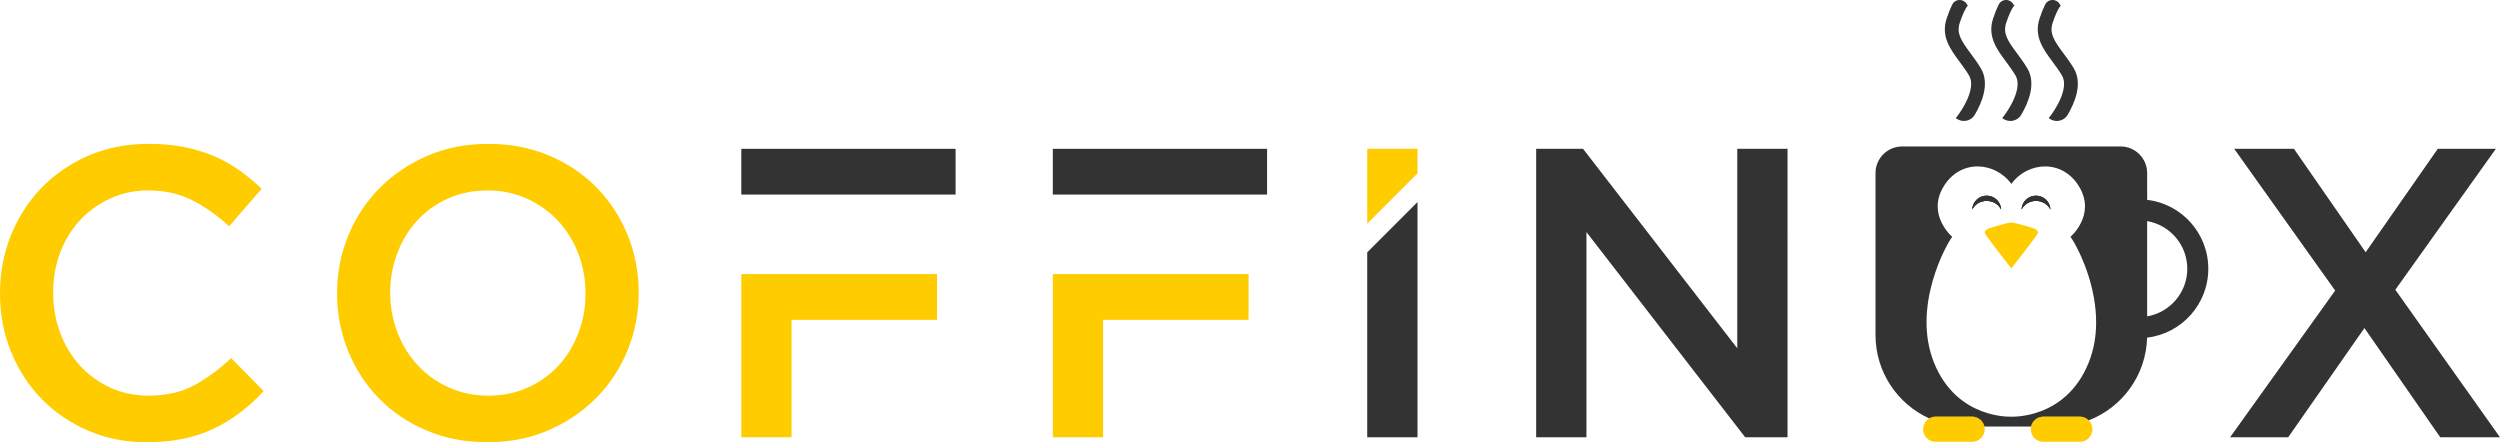 <?xml version="1.0" encoding="UTF-8" standalone="no"?>
<!-- Created with Inkscape (http://www.inkscape.org/) -->

<svg
   version="1.1"
   id="svg1"
   width="634.24"
   height="112.187"
   viewBox="0 0 634.24 112.187"
   sodipodi:docname="logo.svg"
   inkscape:version="1.3 (0e150ed6c4, 2023-07-21)"
   xmlns:inkscape="http://www.inkscape.org/namespaces/inkscape"
   xmlns:sodipodi="http://sodipodi.sourceforge.net/DTD/sodipodi-0.dtd"
   xmlns="http://www.w3.org/2000/svg"
   xmlns:svg="http://www.w3.org/2000/svg">
  <defs
     id="defs1" />
  <sodipodi:namedview
     id="namedview1"
     pagecolor="#ffffff"
     bordercolor="#999999"
     borderopacity="1"
     inkscape:showpageshadow="0"
     inkscape:pageopacity="0"
     inkscape:pagecheckerboard="0"
     inkscape:deskcolor="#d1d1d1"
     inkscape:zoom="0.9523209"
     inkscape:cx="324.47046"
     inkscape:cy="198.98755"
     inkscape:window-width="918"
     inkscape:window-height="1052"
     inkscape:window-x="2918"
     inkscape:window-y="24"
     inkscape:window-maximized="1"
     inkscape:current-layer="g1" />
  <g
     id="g1"
     inkscape:groupmode="layer"
     inkscape:label="1">
    <path
       id="path2"
       d="m 60.999,104.608 c -2.057,1.568 -4.27,2.927 -6.639,4.077 -2.37,1.15 -4.965,2.022 -7.788,2.614 -2.822,0.591 -5.942,0.889 -9.356,0.889 -5.368,0 -10.315,-0.977 -14.845,-2.927 -4.531,-1.95 -8.451,-4.616 -11.76,-7.997 C 7.3,97.883 4.704,93.892 2.822,89.292 0.941,84.693 0,79.745 0,74.448 0,69.221 0.923,64.307 2.77,59.707 c 1.846,-4.599 4.443,-8.624 7.788,-12.074 3.345,-3.45 7.318,-6.168 11.918,-8.154 4.6,-1.986 9.687,-2.979 15.263,-2.979 3.345,0 6.393,0.279 9.147,0.836 2.753,0.558 5.279,1.343 7.579,2.353 2.3,1.011 4.425,2.213 6.377,3.606 1.95,1.395 3.798,2.927 5.541,4.6 l -8.259,9.513 c -2.927,-2.718 -6.029,-4.913 -9.304,-6.586 -3.277,-1.673 -7.004,-2.509 -11.185,-2.509 -3.486,0 -6.708,0.68 -9.67,2.039 -2.962,1.359 -5.524,3.207 -7.683,5.541 -2.161,2.336 -3.834,5.07 -5.018,8.206 -1.185,3.136 -1.777,6.518 -1.777,10.141 0,3.624 0.592,7.022 1.777,10.193 1.184,3.172 2.857,5.942 5.018,8.31 2.159,2.371 4.721,4.234 7.683,5.593 2.962,1.359 6.184,2.039 9.67,2.039 4.459,0 8.293,-0.853 11.499,-2.561 3.205,-1.707 6.377,-4.025 9.513,-6.952 l 8.259,8.363 c -1.882,2.022 -3.852,3.816 -5.907,5.384"
       style="fill:#ffcc00;fill-opacity:1;fill-rule:nonzero;stroke:none;stroke-width:0.133" />
    <path
       id="path3"
       d="m 146.721,64.36 c -1.22,-3.17 -2.927,-5.941 -5.121,-8.311 -2.196,-2.368 -4.828,-4.25 -7.893,-5.645 -3.068,-1.394 -6.413,-2.091 -10.036,-2.091 -3.624,0 -6.952,0.68 -9.984,2.039 -3.031,1.359 -5.629,3.207 -7.788,5.541 -2.161,2.336 -3.852,5.089 -5.07,8.259 -1.22,3.172 -1.829,6.533 -1.829,10.088 0,3.554 0.609,6.918 1.829,10.088 1.219,3.172 2.928,5.943 5.123,8.311 2.195,2.37 4.825,4.252 7.892,5.645 3.066,1.395 6.411,2.091 10.036,2.091 3.623,0 6.952,-0.68 9.984,-2.039 3.031,-1.359 5.627,-3.205 7.788,-5.541 2.159,-2.334 3.849,-5.087 5.069,-8.259 1.219,-3.17 1.829,-6.534 1.829,-10.088 0,-3.554 -0.611,-6.916 -1.829,-10.088 z m 12.493,24.515 c -1.883,4.6 -4.532,8.625 -7.945,12.075 -3.416,3.449 -7.459,6.186 -12.127,8.206 -4.669,2.02 -9.827,3.032 -15.472,3.032 -5.645,0 -10.804,-0.993 -15.472,-2.979 -4.67,-1.986 -8.677,-4.686 -12.022,-8.102 -3.346,-3.414 -5.959,-7.422 -7.841,-12.022 -1.882,-4.6 -2.823,-9.477 -2.823,-14.636 0,-5.156 0.941,-10.035 2.823,-14.635 1.882,-4.599 4.529,-8.624 7.945,-12.074 3.414,-3.45 7.457,-6.184 12.127,-8.207 4.668,-2.02 9.827,-3.031 15.472,-3.031 5.645,0 10.802,0.993 15.472,2.979 4.668,1.986 8.676,4.688 12.021,8.102 3.345,3.416 5.959,7.423 7.841,12.022 1.881,4.6 2.823,9.479 2.823,14.636 0,5.158 -0.941,10.036 -2.823,14.635"
       style="fill:#ffcc00;fill-opacity:1;fill-rule:nonzero;stroke:none;stroke-width:0.133" />
    <path
       id="path4"
       d="m 188.068,69.534 v 41.397 h 12.752 V 81.14 h 36.904 V 69.534 H 188.068"
       style="fill:#ffcc00;fill-opacity:1;fill-rule:nonzero;stroke:none;stroke-width:0.133" />
    <path
       id="path5"
       d="m 242.427,37.756 v 11.602 H 188.068 v -11.602 h 54.359"
       style="fill:#333333;fill-opacity:1;fill-rule:nonzero;stroke:none;stroke-width:0.133" />
    <path
       id="path6"
       d="m 267.097,69.534 v 41.397 h 12.753 V 81.14 h 36.903 V 69.534 h -49.656"
       style="fill:#ffcc00;fill-opacity:1;fill-rule:nonzero;stroke:none;stroke-width:0.133" />
    <path
       id="path7"
       d="m 321.457,37.756 v 11.602 h -54.36 v -11.602 h 54.36"
       style="fill:#333333;fill-opacity:1;fill-rule:nonzero;stroke:none;stroke-width:0.133" />
    <path
       id="path8"
       d="M 359.613,51.262 V 110.931 H 346.86 V 64.015 l 12.753,-12.753"
       style="fill:#333333;fill-opacity:1;fill-rule:nonzero;stroke:none;stroke-width:0.133" />
    <path
       id="path9"
       d="m 359.613,37.756 v 6.239 l -12.753,12.75 V 37.756 h 12.753"
       style="fill:#ffcc00;fill-opacity:1;fill-rule:nonzero;stroke:none;stroke-width:0.133" />
    <path
       id="path10"
       d="m 440.736,37.754 h 12.753 V 110.933 H 442.743 L 402.473,58.872 V 110.933 H 389.72 V 37.754 h 11.893 l 39.123,50.597 V 37.754"
       style="fill:#333333;fill-opacity:1;fill-rule:nonzero;stroke:none;stroke-width:0.133" />
    <path
       id="path11"
       d="m 619.079,110.933 -19.235,-27.703 -19.34,27.703 h -14.74 l 26.657,-37.216 -25.612,-35.962 h 15.157 l 18.191,26.24 18.295,-26.24 h 14.74 l -25.508,35.753 26.553,37.426 h -15.159"
       style="fill:#333333;fill-opacity:1;fill-rule:nonzero;stroke:none;stroke-width:0.133" />
    <path
       id="path12"
       d="m 507.676,53.154 c -0.619,-1.292 -2.024,-2.191 -3.663,-2.191 -1.635,0 -3.039,0.895 -3.661,2.183 0.089,-1.946 1.692,-3.499 3.661,-3.499 1.969,0 3.576,1.557 3.663,3.506"
       style="fill:#333333;fill-opacity:1;fill-rule:nonzero;stroke:none;stroke-width:0.133" />
    <path
       id="path13"
       d="m 520.183,53.147 c -0.623,-1.289 -2.027,-2.183 -3.661,-2.183 -1.639,0 -3.044,0.899 -3.663,2.191 0.085,-1.949 1.693,-3.506 3.663,-3.506 1.969,0 3.572,1.553 3.661,3.499"
       style="fill:#333333;fill-opacity:1;fill-rule:nonzero;stroke:none;stroke-width:0.133" />
    <path
       id="path14"
       d="m 500.324,105.71 h -9.261 c -0.588,0 -1.14,0.16 -1.611,0.44 2.915,1.319 6.152,2.055 9.557,2.055 h 4.424 c -0.315,-1.428 -1.588,-2.495 -3.109,-2.495 z m 27.335,0 h -9.265 c -0.88,0 -1.677,0.358 -2.253,0.934 -0.421,0.42 -0.724,0.957 -0.853,1.56 h 6.239 c 2.953,0 5.779,-0.553 8.379,-1.565 -0.576,-0.572 -1.369,-0.93 -2.245,-0.93"
       style="fill:#333333;fill-opacity:1;fill-rule:nonzero;stroke:none;stroke-width:0.133" />
    <path
       id="path15"
       d="M 544.727,80.259 V 56.093 c 5.779,0.992 10.176,6.024 10.176,12.083 0,6.059 -4.397,11.091 -10.176,12.083 z m -14.885,11.849 c -5.837,14.344 -19.575,13.593 -19.575,13.593 0,0 -13.736,0.751 -19.573,-13.593 -5.837,-14.344 3.249,-30.435 4.584,-32.019 0,0 -6.503,-5.506 -2.249,-12.679 4.249,-7.168 13.133,-6.421 17.239,-0.747 4.107,-5.673 12.991,-6.421 17.24,0.747 4.253,7.172 -2.249,12.679 -2.249,12.679 0.199,0.233 0.564,0.782 1.028,1.599 1.937,3.413 5.564,11.48 5.491,20.325 -0.024,3.323 -0.576,6.756 -1.935,10.094 z m 14.885,-41.406 v -6.795 c 0,-3.728 -3.024,-6.752 -6.752,-6.752 h -55.415 c -3.728,0 -6.752,3.023 -6.752,6.752 v 41.091 c 0,9.409 5.596,17.508 13.644,21.15 0.471,-0.28 1.023,-0.44 1.611,-0.44 h 9.261 c 1.521,0 2.795,1.067 3.109,2.495 h 11.853 c 0.129,-0.603 0.432,-1.141 0.853,-1.56 0.576,-0.576 1.373,-0.934 2.253,-0.934 h 9.265 c 0.876,0 1.669,0.358 2.245,0.93 8.484,-3.28 14.551,-11.41 14.811,-20.987 8.741,-1.023 15.524,-8.46 15.524,-17.477 0,-9.013 -6.775,-16.442 -15.512,-17.473"
       style="fill:#333333;fill-opacity:1;fill-rule:nonzero;stroke:none;stroke-width:0.133" />
    <path
       id="path16"
       d="m 517.023,59.046 c 0,0.417 -5.109,6.958 -6.756,9.052 -1.645,-2.094 -6.755,-8.635 -6.755,-9.052 0,-0.501 0.439,-0.813 0.813,-1 0.331,-0.167 4.385,-1.428 5.941,-1.619 1.557,0.191 5.612,1.451 5.943,1.619 0.373,0.187 0.813,0.499 0.813,1"
       style="fill:#ffcc00;fill-opacity:1;fill-rule:nonzero;stroke:none;stroke-width:0.133" />
    <path
       id="path17"
       d="m 507.676,53.154 c -0.619,-1.292 -2.024,-2.191 -3.663,-2.191 -1.635,0 -3.039,0.895 -3.661,2.183 0.089,-1.946 1.692,-3.499 3.661,-3.499 1.969,0 3.576,1.557 3.663,3.506"
       style="fill:#333333;fill-opacity:1;fill-rule:nonzero;stroke:none;stroke-width:0.133" />
    <path
       id="path18"
       d="m 507.676,53.154 c -0.619,-1.292 -2.024,-2.191 -3.663,-2.191 -1.635,0 -3.039,0.895 -3.661,2.183 0.089,-1.946 1.692,-3.499 3.661,-3.499 1.969,0 3.576,1.557 3.663,3.506"
       style="fill:#333333;fill-opacity:1;fill-rule:nonzero;stroke:none;stroke-width:0.133" />
    <path
       id="path19"
       d="m 520.183,53.147 c -0.623,-1.289 -2.027,-2.183 -3.661,-2.183 -1.639,0 -3.044,0.899 -3.663,2.191 0.085,-1.949 1.693,-3.506 3.663,-3.506 1.969,0 3.572,1.553 3.661,3.499"
       style="fill:#333333;fill-opacity:1;fill-rule:nonzero;stroke:none;stroke-width:0.133" />
    <path
       id="path20"
       d="m 520.183,53.147 c -0.623,-1.289 -2.027,-2.183 -3.661,-2.183 -1.639,0 -3.044,0.899 -3.663,2.191 0.085,-1.949 1.693,-3.506 3.663,-3.506 1.969,0 3.572,1.553 3.661,3.499"
       style="fill:#333333;fill-opacity:1;fill-rule:nonzero;stroke:none;stroke-width:0.133" />
    <path
       id="path21"
       d="m 530.841,108.897 c 0,0.879 -0.357,1.677 -0.933,2.253 -0.576,0.576 -1.369,0.93 -2.249,0.93 h -9.265 c -1.76,0 -3.184,-1.424 -3.184,-3.183 0,-0.237 0.028,-0.471 0.077,-0.693 0.129,-0.603 0.432,-1.141 0.853,-1.56 0.576,-0.576 1.373,-0.934 2.253,-0.934 h 9.265 c 0.876,0 1.669,0.358 2.245,0.93 0.58,0.576 0.937,1.374 0.937,2.257"
       style="fill:#ffcc00;fill-opacity:1;fill-rule:nonzero;stroke:none;stroke-width:0.133" />
    <path
       id="path22"
       d="m 503.512,108.897 c 0,0.879 -0.359,1.677 -0.935,2.253 -0.576,0.576 -1.373,0.93 -2.253,0.93 h -9.261 c -1.759,0 -3.187,-1.424 -3.187,-3.183 0,-0.883 0.357,-1.678 0.933,-2.253 0.191,-0.191 0.408,-0.358 0.643,-0.494 0.471,-0.28 1.023,-0.44 1.611,-0.44 h 9.261 c 1.521,0 2.795,1.067 3.109,2.495 0.051,0.222 0.079,0.455 0.079,0.693"
       style="fill:#ffcc00;fill-opacity:1;fill-rule:nonzero;stroke:none;stroke-width:0.133" />
    <path
       id="path23"
       d="m 500.981,29.135 c -1,1.692 -3.288,2.07 -4.801,0.816 v 0 c 0.001,-4e-4 0.001,-4e-4 0.001,-0.002 v 0 c 1.587,-1.921 5.279,-7.606 3.348,-10.822 -0.753,-1.257 -1.597,-2.397 -2.415,-3.499 -2.34,-3.159 -4.76,-6.426 -3.248,-10.964 0.487,-1.458 0.959,-2.606 1.408,-3.507 0.815,-1.632 3.184,-1.511 3.844,0.189 v 0 c 0.185,-0.072 0.275,-0.143 0.276,-0.144 -0.011,0.008 -0.951,0.806 -2.205,4.57 -0.895,2.684 0.324,4.511 2.74,7.772 0.867,1.169 1.763,2.379 2.604,3.782 2.305,3.842 0.28,8.711 -1.552,11.81"
       style="fill:#333333;fill-opacity:1;fill-rule:nonzero;stroke:none;stroke-width:0.133" />
    <path
       id="path24"
       d="m 512.768,29.135 c -1,1.692 -3.288,2.07 -4.8,0.816 v 0 c 0,-4e-4 0,-4e-4 0,-0.002 v 0 c 1.588,-1.921 5.279,-7.606 3.349,-10.822 -0.755,-1.257 -1.599,-2.397 -2.416,-3.499 -2.34,-3.159 -4.76,-6.426 -3.248,-10.964 0.487,-1.458 0.96,-2.606 1.409,-3.507 0.813,-1.632 3.183,-1.511 3.843,0.189 v 0 c 0.185,-0.072 0.275,-0.143 0.276,-0.144 -0.011,0.008 -0.951,0.806 -2.205,4.57 -0.895,2.684 0.324,4.511 2.74,7.772 0.867,1.169 1.763,2.379 2.604,3.782 2.305,3.842 0.28,8.711 -1.552,11.81"
       style="fill:#333333;fill-opacity:1;fill-rule:nonzero;stroke:none;stroke-width:0.133" />
    <path
       id="path25"
       d="m 524.555,29.135 c -1,1.692 -3.287,2.07 -4.8,0.816 v 0 c 0,-4e-4 0,-4e-4 10e-4,-0.002 v 0 c 1.587,-1.921 5.277,-7.606 3.348,-10.822 -0.755,-1.257 -1.599,-2.397 -2.415,-3.499 -2.341,-3.159 -4.761,-6.426 -3.249,-10.964 0.487,-1.458 0.96,-2.606 1.409,-3.507 0.815,-1.632 3.184,-1.511 3.844,0.189 v 0 c 0.184,-0.072 0.273,-0.143 0.275,-0.144 -0.009,0.008 -0.951,0.806 -2.205,4.57 -0.895,2.684 0.325,4.511 2.74,7.772 0.867,1.169 1.763,2.379 2.604,3.782 2.305,3.842 0.281,8.711 -1.552,11.81"
       style="fill:#333333;fill-opacity:1;fill-rule:nonzero;stroke:none;stroke-width:0.133" />
  </g>
</svg>
